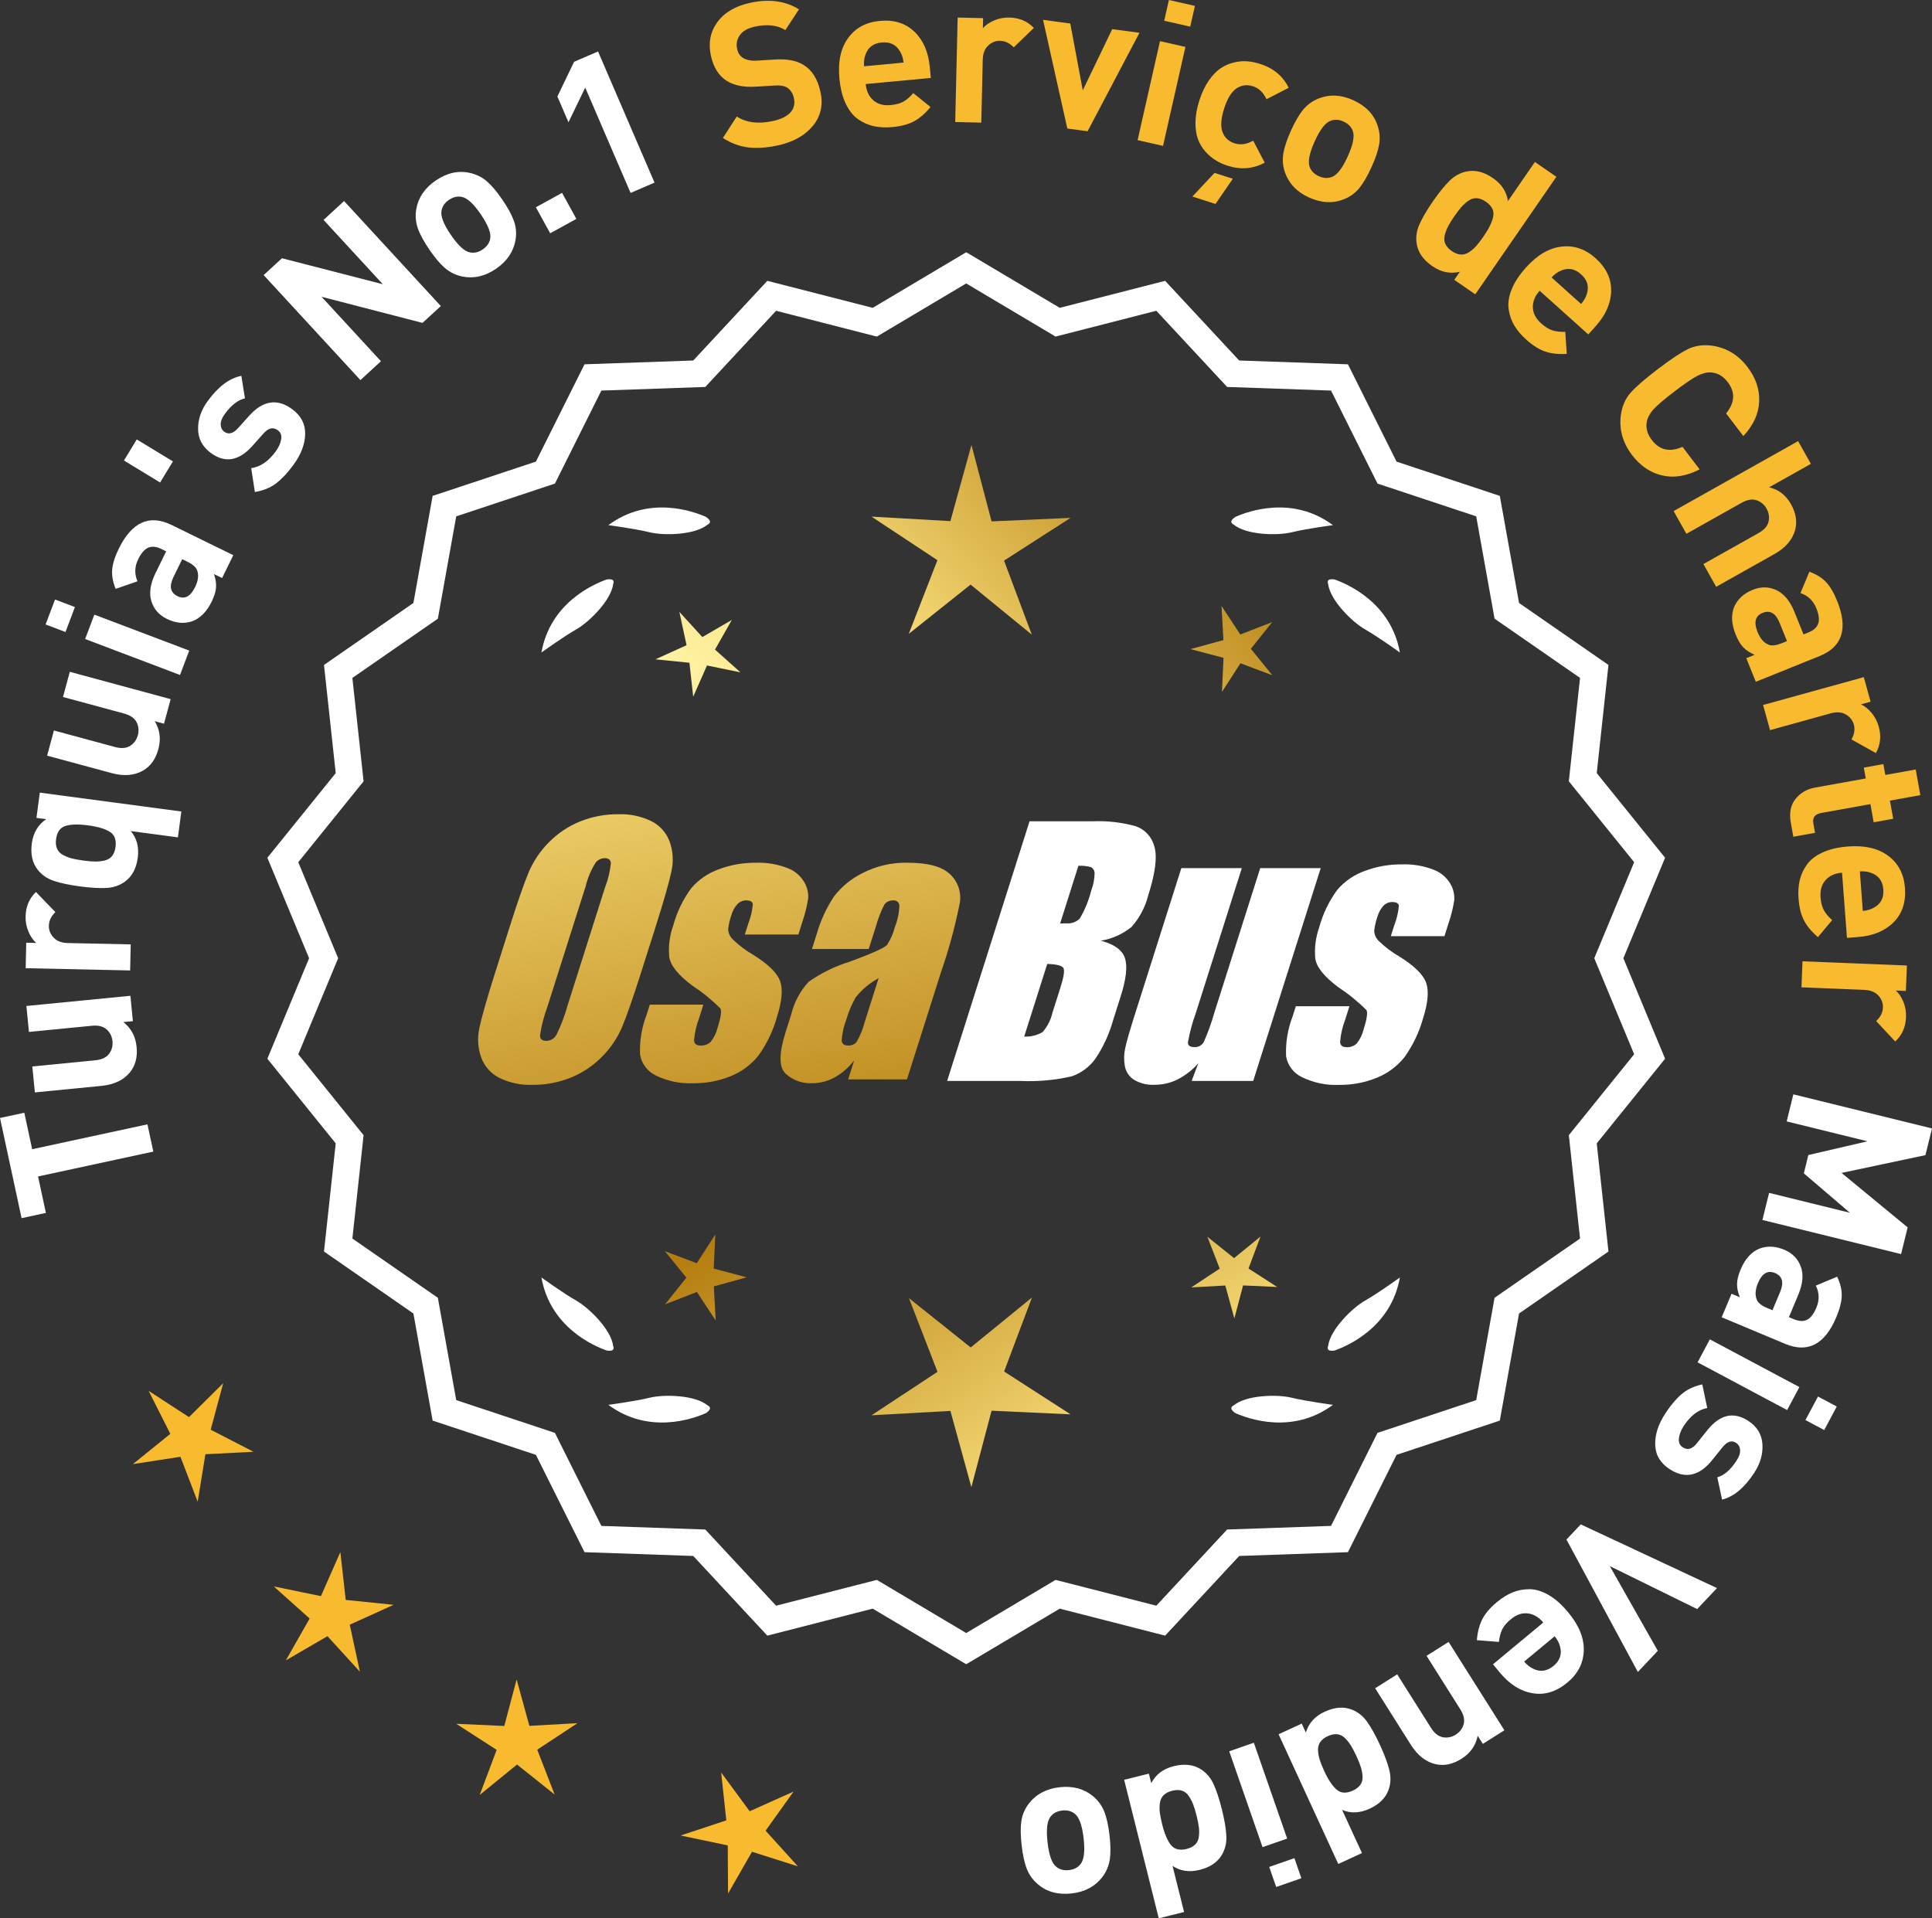 <?xml version="1.0" encoding="UTF-8"?>
<svg id="Layer_2" data-name="Layer 2" xmlns="http://www.w3.org/2000/svg" xmlns:xlink="http://www.w3.org/1999/xlink" viewBox="0 0 173.395 172.177">
  <rect x="0" y="0" width="173.395" height="172.177" fill="#333333" stroke="none"/>
  <defs>
    <style>
      .cls-1 {
        fill: url(#linear-gradient-8);
      }

      .cls-2 {
        fill: url(#linear-gradient-7);
      }

      .cls-3 {
        fill: url(#linear-gradient-5);
      }

      .cls-4 {
        fill: url(#linear-gradient-6);
      }

      .cls-5 {
        fill: url(#linear-gradient-9);
      }

      .cls-6 {
        fill: url(#linear-gradient-4);
      }

      .cls-7 {
        fill: url(#linear-gradient-3);
      }

      .cls-8 {
        fill: url(#linear-gradient-2);
      }

      .cls-9 {
        fill: url(#linear-gradient);
      }

      .cls-10 {
        fill: #f8ba2f;
      }

      .cls-11 {
        fill: #fff;
      }
    </style>
    <linearGradient id="linear-gradient" x1="113.07" y1="195.631" x2="61.645" y2="113.111" gradientUnits="userSpaceOnUse">
      <stop offset="0" stop-color="#f9df7b"/>
      <stop offset=".279" stop-color="#b57e10"/>
      <stop offset=".323" stop-color="#c89d38"/>
      <stop offset=".417" stop-color="#efda86"/>
      <stop offset=".46" stop-color="#fff3a6"/>
      <stop offset=".642" stop-color="#f9df7b"/>
      <stop offset="1" stop-color="#b57e10"/>
    </linearGradient>
    <linearGradient id="linear-gradient-2" x1="126.318" y1="187.375" x2="74.893" y2="104.856" xlink:href="#linear-gradient"/>
    <linearGradient id="linear-gradient-3" x1="147.845" y1="173.96" x2="96.42" y2="91.44" xlink:href="#linear-gradient"/>
    <linearGradient id="linear-gradient-4" x1="47.633" y1="63.581" x2="79.325" y2="234.599" gradientUnits="userSpaceOnUse">
      <stop offset="0" stop-color="#f9df7b"/>
      <stop offset=".279" stop-color="#b57e10"/>
      <stop offset=".284" stop-color="#e5c25b"/>
      <stop offset=".286" stop-color="#f9df7b"/>
      <stop offset=".46" stop-color="#fff3a6"/>
      <stop offset=".642" stop-color="#f9df7b"/>
      <stop offset="1" stop-color="#b57e10"/>
    </linearGradient>
    <linearGradient id="linear-gradient-5" x1="60.141" y1="61.263" x2="91.833" y2="232.281" xlink:href="#linear-gradient-4"/>
    <linearGradient id="linear-gradient-6" x1="72.766" y1="58.923" x2="104.458" y2="229.942" xlink:href="#linear-gradient-4"/>
    <linearGradient id="linear-gradient-7" x1="52.079" y1="112.982" x2="117.856" y2="51.989" xlink:href="#linear-gradient"/>
    <linearGradient id="linear-gradient-8" x1="29.86" y1="89.02" x2="95.637" y2="28.027" xlink:href="#linear-gradient"/>
    <linearGradient id="linear-gradient-9" x1="36.916" y1="96.629" x2="102.692" y2="35.637" xlink:href="#linear-gradient"/>
  </defs>
  <g id="Layer_1-2" data-name="Layer 1">
    <g>
      <g>
        <polygon class="cls-10" points="20.031 124.149 16.963 127.191 13.341 124.834 15.286 128.693 11.925 131.409 16.196 130.752 17.741 134.788 18.435 130.523 22.751 130.3 18.909 128.322 20.031 124.149"/>
        <polygon class="cls-10" points="31.027 143.598 30.547 139.304 28.802 143.257 24.569 142.386 27.79 145.268 25.654 149.024 29.389 146.852 32.302 150.045 31.39 145.82 35.326 144.037 31.027 143.598"/>
        <polygon class="cls-10" points="47.512 154.901 46.366 150.734 45.26 154.912 40.944 154.715 44.575 157.057 43.053 161.101 46.403 158.371 49.779 161.068 48.217 157.039 51.826 154.661 47.512 154.901"/>
        <polygon class="cls-10" points="68.709 164.308 71.227 160.796 67.284 162.565 64.722 159.085 65.187 163.382 61.085 164.743 65.315 165.63 65.342 169.951 67.492 166.202 71.61 167.511 68.709 164.308"/>
      </g>
      <g>
        <path class="cls-11" d="M86.717,149.01l-8.345-4.961-9.405,2.409-6.61-7.111-9.703-.338-4.338-8.685-9.214-3.058-1.716-9.556-7.98-5.53,1.046-9.652-6.098-7.554,3.723-8.967-3.723-8.967,6.098-7.554-1.046-9.652,7.98-5.53,1.716-9.556,9.214-3.058,4.338-8.685,9.703-.338,6.61-7.111,9.405,2.409,8.345-4.961,8.345,4.961,9.405-2.409,6.61,7.111,9.703.338,4.338,8.685,9.214,3.058,1.716,9.556,7.98,5.53-1.046,9.652,6.098,7.554-3.723,8.967,3.723,8.967-6.098,7.554,1.046,9.652-7.98,5.53-1.716,9.556-9.214,3.058-4.338,8.685-9.703.338-6.61,7.111-9.405-2.409-8.345,4.961ZM78.647,142.134l8.07,4.797,8.07-4.797,9.095,2.329,6.392-6.877,9.383-.327,4.195-8.399,8.91-2.957,1.659-9.241,7.716-5.348-1.011-9.334,5.897-7.305-3.6-8.671,3.6-8.671-5.897-7.305,1.011-9.334-7.716-5.348-1.659-9.241-8.91-2.957-4.195-8.399-9.383-.327-6.392-6.877-9.095,2.329-8.07-4.797-8.07,4.797-9.095-2.329-6.392,6.877-9.383.327-4.195,8.399-8.91,2.957-1.659,9.241-7.716,5.348,1.011,9.334-5.897,7.305,3.6,8.671-3.6,8.671,5.897,7.305-1.011,9.334,7.716,5.348,1.659,9.241,8.91,2.957,4.195,8.399,9.383.327,6.392,6.877,9.095-2.329Z"/>
        <path class="cls-11" d="M86.718,149.371l-.159-.094-8.234-4.896-9.459,2.423-6.647-7.151-9.759-.341-4.363-8.734-9.268-3.076-1.726-9.611-8.025-5.562,1.052-9.708-6.134-7.598,3.745-9.019-3.745-9.018,6.134-7.598-1.052-9.708,8.025-5.562,1.726-9.611,9.268-3.076,4.363-8.735,9.759-.34,6.647-7.151,9.459,2.423,8.394-4.99.159.094,8.233,4.896,9.459-2.423,6.647,7.151,9.759.34,4.364,8.735,9.267,3.076,1.726,9.611,8.025,5.562-1.052,9.708,6.134,7.598-3.744,9.018,3.744,9.019-6.134,7.598,1.052,9.708-8.025,5.562-1.726,9.611-9.267,3.076-4.364,8.734-9.759.341-6.647,7.151-9.459-2.423-8.393,4.989ZM78.42,143.716l.111.065,8.187,4.867,8.297-4.933,9.352,2.396,6.571-7.071.129-.004,9.519-.333,4.313-8.635.123-.04,9.038-3.001,1.706-9.5,7.934-5.499-1.04-9.597,6.063-7.512-3.701-8.915,3.701-8.914-6.063-7.512,1.04-9.597-7.934-5.499-1.706-9.5-9.161-3.041-4.313-8.636-9.647-.336-6.571-7.071-9.352,2.396-.111-.065-8.186-4.868-8.298,4.934-9.352-2.396-6.571,7.071-.129.004-9.519.332-4.312,8.636-.123.04-9.039,3.001-1.706,9.5-7.934,5.499,1.04,9.597-6.063,7.512,3.702,8.914-3.702,8.915,6.063,7.512-1.04,9.597,7.934,5.499,1.706,9.5,9.162,3.041,4.312,8.635,9.647.337,6.571,7.071,9.352-2.396ZM86.718,147.293l-8.118-4.826-9.148,2.343-6.43-6.916-9.438-.329-4.221-8.449-8.963-2.975-1.669-9.296-7.763-5.38,1.018-9.389-5.933-7.349,3.622-8.723-3.622-8.722,5.933-7.349-1.018-9.39,7.763-5.379,1.669-9.296,8.963-2.976,4.221-8.448,9.438-.329,6.43-6.917,9.148,2.344,8.118-4.826.159.094,7.958,4.732,9.148-2.344,6.43,6.917,9.438.329,4.221,8.448,8.964,2.976,1.668,9.296,7.763,5.379-1.018,9.39,5.933,7.349-3.622,8.722,3.622,8.723-5.933,7.349,1.018,9.389-7.763,5.38-1.668,9.296-8.964,2.975-4.221,8.449-9.438.329-6.43,6.916-9.148-2.343-8.117,4.826ZM78.695,141.801l.111.065,7.911,4.704,8.021-4.77,9.041,2.315,6.354-6.836.129-.004,9.198-.321,4.17-8.35.123-.04,8.735-2.899,1.648-9.185,7.671-5.317-1.006-9.277,5.862-7.263-3.579-8.619,3.579-8.618-5.862-7.263,1.006-9.278-7.671-5.316-1.648-9.185-8.858-2.94-4.17-8.349-9.327-.325-6.354-6.837-9.041,2.316-.111-.065-7.91-4.704-8.022,4.77-9.041-2.316-6.354,6.837-.129.004-9.198.321-4.17,8.349-.123.04-8.734,2.9-1.649,9.185-7.671,5.316,1.006,9.278-5.862,7.263,3.579,8.618-3.579,8.619,5.862,7.263-1.006,9.277,7.671,5.317,1.649,9.185,8.857,2.939,4.17,8.35,9.327.325,6.354,6.836,9.041-2.315Z"/>
      </g>
      <g>
        <polygon class="cls-9" points="64.056 113.861 64.196 110.8 62.535 113.375 59.668 112.296 61.603 114.671 59.691 117.065 62.548 115.958 64.234 118.516 64.064 115.457 67.018 114.644 64.056 113.861"/>
        <polygon class="cls-8" points="92.617 116.456 87.118 120.938 81.576 116.51 84.139 123.125 78.215 127.028 85.298 126.634 87.179 133.474 88.993 126.616 96.08 126.941 90.118 123.096 92.617 116.456"/>
        <polygon class="cls-7" points="112.052 113.851 113.131 110.983 110.756 112.919 108.362 111.006 109.469 113.863 106.911 115.549 109.97 115.379 110.783 118.333 111.566 115.371 114.627 115.511 112.052 113.851"/>
      </g>
      <g>
        <path class="cls-11" d="M110.726,126.135c-.114.057-.184.124-.207.201-.001.001-.002.002-.003.003.001 0.0.001 0.0.002.001-.036.131.066.291.35.488,1.179.524,5.149,1.947,8.764-.74,0,0-2.348-.308-3.726-.643-1.249-.304-4.027-.256-5.179.691Z"/>
        <path class="cls-11" d="M119.185,121.097c0.0.001-0.0.003,0,.004.001-0.0.001-0.0.002-.001.063.12.248.166.589.115,1.217-.428,5.08-2.121,5.862-6.557,0,0-1.918,1.389-3.15,2.091-1.117.637-3.103,2.579-3.29,4.059-.043.12-.049.217-.013.288Z"/>
      </g>
      <g>
        <path class="cls-11" d="M63.506,126.135c.114.057.184.124.207.201.001.001.002.002.003.003-.001 0-.001 0-.002.001.036.131-.066.291-.35.488-1.179.524-5.149,1.947-8.764-.74,0,0,2.348-.308,3.726-.643,1.249-.304,4.027-.256,5.179.691Z"/>
        <path class="cls-11" d="M55.047,121.097c-0.0.001 0.0.003,0,.004-.001-0-.001-0-.002-.001-.063.12-.248.166-.589.115-1.217-.428-5.08-2.121-5.862-6.557,0,0,1.918,1.389,3.15,2.091,1.117.637,3.103,2.579,3.29,4.059.043.12.049.217.013.288Z"/>
      </g>
      <g>
        <path class="cls-11" d="M63.506,47.088c.114-.057.184-.124.207-.201.001-.001.002-.002.003-.003-.001-0-.001-0-.002-.001.036-.131-.066-.291-.35-.488-1.179-.524-5.149-1.947-8.764.74,0,0,2.348.308,3.726.643,1.249.304,4.027.256,5.179-.691Z"/>
        <path class="cls-11" d="M55.047,52.126c-0-.001 0-.003,0-.004-.001 0-.001 0-.002.001-.063-.12-.248-.166-.589-.115-1.217.428-5.08,2.121-5.862,6.557,0,0,1.918-1.389,3.15-2.091,1.117-.637,3.103-2.579,3.29-4.059.043-.12.049-.217.013-.288Z"/>
      </g>
      <g>
        <path class="cls-11" d="M110.726,47.088c-.114-.057-.184-.124-.207-.201-.001-.001-.002-.002-.003-.003.001-0.0.001-0.0.002-.001-.036-.131.066-.291.35-.488,1.179-.524,5.149-1.947,8.764.74,0,0-2.348.308-3.726.643-1.249.304-4.027.256-5.179-.691Z"/>
        <path class="cls-11" d="M119.185,52.126c0-.001-0-.003,0-.004.001 0.0.001 0.0.002.001.063-.12.248-.166.589-.115,1.217.428,5.08,2.121,5.862,6.557,0,0-1.918-1.389-3.15-2.091-1.117-.637-3.103-2.579-3.29-4.059-.043-.12-.049-.217-.013-.288Z"/>
      </g>
      <g id="Group_4" data-name="Group 4">
        <g id="Group_1" data-name="Group 1">
          <path id="Path_1" data-name="Path 1" class="cls-6" d="M57.559,87.218c-.743,2.341-1.321,3.999-1.734,4.975-.429.998-1.045,1.904-1.814,2.67-.793.803-1.741,1.435-2.787,1.858-1.09.438-2.256.658-3.431.648-1.017.039-2.027-.171-2.945-.611-.769-.376-1.363-1.035-1.657-1.839-.308-.854-.365-1.778-.165-2.663.198-.958.677-2.638,1.438-5.039l1.265-3.987c.743-2.341,1.321-3.999,1.734-4.975.429-.998,1.045-1.904,1.814-2.67.793-.803,1.741-1.435,2.787-1.858,1.091-.437,2.256-.656,3.431-.646,1.017-.039,2.027.171,2.945.611.768.377,1.362,1.036,1.657,1.84.308.854.365,1.778.165,2.663-.198.958-.677,2.637-1.438,5.037l-1.266,3.986ZM54.333,79.56c.255-.669.42-1.369.49-2.082-.014-.303-.197-.454-.548-.454-.305.003-.593.136-.794.366-.426.665-.737,1.397-.922,2.166l-3.456,10.883c-.3.811-.515,1.65-.64,2.506,0,.319.194.476.565.476.383-.001.734-.212.915-.548.408-.836.739-1.708.988-2.604l3.398-10.71.003.003Z"/>
          <path id="Path_2" data-name="Path 2" class="cls-3" d="M71.656,83.876h-4.81l.329-1.035c.208-.538.339-1.102.391-1.676-.018-.234-.216-.351-.592-.351-.295-.003-.578.115-.785.325-.254.277-.438.611-.538.973-.15.416-.25.849-.298,1.289.015.339.158.661.399.9.569.552,1.206,1.031,1.894,1.425,1.317.827,2.106,1.604,2.367,2.33.259.728.172,1.789-.271,3.182-.35,1.263-.919,2.454-1.683,3.518-.654.81-1.504,1.439-2.469,1.829-1.077.439-2.23.656-3.393.64-1.148.051-2.29-.186-3.322-.691-.755-.353-1.289-1.052-1.43-1.873-.055-1.217.143-2.433.582-3.57l.293-.922h4.808l-.384,1.21c-.246.642-.398,1.316-.454,2.001.022.307.216.461.574.461.33.02.655-.092.903-.311.308-.381.527-.826.64-1.302.289-.911.373-1.482.251-1.712-.764-.766-1.605-1.451-2.509-2.045-1.291-.958-1.987-1.829-2.088-2.612-.083-.943.039-1.893.359-2.784.329-1.218.883-2.363,1.634-3.376.659-.761,1.503-1.338,2.45-1.676,1.062-.401,2.19-.6,3.325-.589.978-.037,1.953.127,2.864.483.631.24,1.16.689,1.498,1.273.258.444.376.955.34,1.467-.114.719-.291,1.427-.53,2.114l-.348,1.111v-.008Z"/>
          <path id="Path_3" data-name="Path 3" class="cls-4" d="M77.967,85.176h-5.095l.406-1.28c.343-1.213.869-2.366,1.559-3.42.686-.899,1.573-1.626,2.59-2.122,1.245-.636,2.629-.953,4.027-.922,1.836,0,3.11.347,3.822,1.042.696.657,1.021,1.616.867,2.561-.422,2.122-.99,4.212-1.701,6.255l-3.043,9.588h-5.279l.542-1.701c-.481.626-1.083,1.149-1.771,1.536-.626.339-1.326.515-2.038.512-.862.033-1.703-.275-2.341-.856-.611-.57-.611-1.82,0-3.75l.498-1.571c.264-1.09.8-2.096,1.558-2.923,1.131-.798,2.383-1.411,3.707-1.814,2.019-.75,3.134-1.252,3.343-1.508.313-.488.546-1.023.691-1.584.247-.621.386-1.28.41-1.948-.017-.269-.248-.473-.517-.457-.011.001-.021.002-.032.003-.317-.024-.622.121-.805.381-.322.631-.577,1.295-.761,1.979l-.638,1.997ZM78.857,87.794c-.793.427-1.493,1.009-2.056,1.712-.356.627-.637,1.293-.838,1.986-.24.612-.383,1.257-.424,1.913.033.285.223.432.582.432.297.022.586-.104.772-.337.316-.559.557-1.156.717-1.778l1.247-3.928Z"/>
        </g>
        <g id="Group_3" data-name="Group 3">
          <path id="Path_7" data-name="Path 7" class="cls-11" d="M92.394,73.714h5.641c1.319-.059,2.639.092,3.91.446.817.29,1.437.967,1.654,1.807.278.907.098,2.367-.542,4.379-.264,1.057-.78,2.035-1.503,2.849-.794.644-1.742,1.07-2.751,1.236,1.207.319,1.928.841,2.162,1.576s.11,1.862-.373,3.376l-.684,2.162c-.345,1.246-.89,2.429-1.613,3.501-.526.72-1.258,1.262-2.1,1.554-1.523.352-3.088.492-4.649.417h-6.541l7.396-23.304h-.007ZM93.992,86.512l-2.073,6.522c.579.032,1.154-.108,1.654-.402.44-.507.747-1.115.893-1.771l.691-2.173c.318-.999.411-1.603.278-1.814-.132-.212-.611-.329-1.445-.359l.003-.004ZM96.787,77.704l-1.642,5.183c.245-.011.435-.014.57-.014.446.042.887-.119,1.2-.44.459-.785.804-1.631,1.024-2.513.188-.49.289-1.008.3-1.532.004-.229-.116-.442-.314-.556-.368-.102-.75-.144-1.131-.126l-.007-.002Z"/>
          <path id="Path_8" data-name="Path 8" class="cls-11" d="M118.534,77.918l-6.061,19.1h-5.523l.596-1.588c-.519.596-1.147,1.088-1.851,1.449-.638.318-1.342.484-2.056.483-.66.041-1.318-.12-1.885-.461-.422-.281-.712-.723-.801-1.222-.094-.527-.084-1.068.03-1.591.114-.552.428-1.65.951-3.288l4.09-12.884h5.428l-4.126,12.997c-.313.861-.551,1.747-.713,2.648,0,.278.183.417.56.417.344.031.676-.137.856-.432.396-.901.729-1.829.995-2.776l4.079-12.854h5.428l.003.003Z"/>
          <path id="Path_9" data-name="Path 9" class="cls-11" d="M129.635,84.023h-4.81l.329-1.035c.208-.538.339-1.102.391-1.676-.018-.234-.216-.351-.592-.351-.295-.003-.578.115-.784.325-.254.277-.438.611-.538.973-.15.416-.249.848-.297,1.287.015.339.158.661.399.9.569.553,1.205,1.032,1.893,1.426,1.317.827,2.106,1.604,2.367,2.33.259.728.172,1.789-.271,3.182-.35,1.263-.919,2.454-1.683,3.518-.654.809-1.504,1.439-2.469,1.829-1.077.439-2.23.656-3.393.64-1.148.051-2.29-.186-3.322-.691-.755-.353-1.289-1.052-1.43-1.873-.055-1.217.143-2.433.582-3.57l.293-.922h4.81l-.384,1.211c-.246.642-.398,1.316-.454,2.001.022.307.216.461.574.461.33.02.655-.092.903-.311.308-.381.527-.826.64-1.302.289-.911.373-1.482.251-1.712-.764-.766-1.605-1.451-2.509-2.045-1.291-.958-1.987-1.829-2.088-2.612-.083-.943.039-1.893.359-2.784.329-1.218.883-2.363,1.634-3.376.659-.761,1.503-1.338,2.45-1.676,1.062-.401,2.19-.6,3.325-.589.978-.037,1.953.127,2.864.483.632.239,1.163.689,1.503,1.273.258.444.376.955.34,1.467-.114.719-.291,1.427-.53,2.114l-.351,1.108-.004-.005Z"/>
        </g>
      </g>
      <g>
        <path class="cls-11" d="M2.181,99.872l.706,3.273,10.347-2.232.527,2.446-10.346,2.231.705,3.272-2.182.471-1.938-8.991,2.181-.471Z"/>
        <path class="cls-11" d="M11.703,89.377l.223,2.275-.859.084c.705.546,1.103,1.291,1.194,2.234.091.92-.112,1.682-.608,2.284-.57.695-1.423,1.098-2.559,1.209l-5.965.584-.228-2.329,5.643-.552c.585-.058,1-.252,1.246-.584.245-.331.346-.705.306-1.124-.043-.43-.216-.783-.521-1.062-.305-.277-.75-.388-1.335-.33l-5.643.552-.228-2.328,9.333-.914Z"/>
        <path class="cls-11" d="M3.227,80.061l1.743,1.802c-.38.363-.574.773-.585,1.229-.009.396.135.75.428,1.062s.716.475,1.268.486l5.65.122-.05,2.339-9.376-.202.05-2.285.899.02c-.283-.246-.517-.584-.698-1.015-.184-.43-.27-.885-.259-1.365.019-.887.329-1.618.93-2.193Z"/>
        <path class="cls-11" d="M16.276,72.836l-.31,2.32-4.228-.564c.543.642.752,1.438.626,2.39-.129.963-.509,1.676-1.14,2.136-.47.35-1.022.542-1.656.578-.635.036-1.435-.01-2.397-.139-.951-.127-1.729-.291-2.33-.492-.604-.201-1.086-.532-1.449-.992-.486-.61-.666-1.402-.536-2.378.128-.952.557-1.675,1.288-2.171l-.873-.117.303-2.266,12.702,1.695ZM7.903,74.079c-.868-.115-1.543-.1-2.022.048-.48.148-.763.543-.848,1.186-.045.333-.017.618.085.856.103.237.276.424.525.56.248.136.509.24.783.313.275.073.627.139,1.055.195.428.058.784.087,1.069.089.283.001.566-.03.848-.096s.502-.199.662-.402c.159-.202.262-.471.307-.804.087-.643-.083-1.098-.507-1.366-.425-.268-1.076-.461-1.957-.579Z"/>
        <path class="cls-11" d="M15.317,62.749l-.597,2.206-.834-.226c.466.761.574,1.598.326,2.513-.241.893-.7,1.532-1.378,1.921-.779.448-1.72.522-2.82.225l-5.785-1.566.61-2.259,5.474,1.482c.567.153,1.024.118,1.371-.104.346-.224.574-.538.685-.943.112-.417.076-.81-.11-1.177s-.563-.628-1.132-.781l-5.473-1.482.611-2.259,9.052,2.451Z"/>
        <path class="cls-11" d="M6.724,54.486l-.847,2.238-1.785-.676.848-2.238,1.784.676ZM16.985,58.393l-.829,2.188-8.516-3.227.828-2.188,8.517,3.227Z"/>
        <path class="cls-11" d="M20.938,49.827l-1.005,2.054-.729-.356c.149.434.211.834.185,1.202-.027.367-.156.789-.388,1.263-.46.938-1.059,1.533-1.798,1.786-.711.226-1.455.149-2.231-.23-.711-.349-1.175-.883-1.39-1.604-.216-.719-.091-1.554.373-2.502l.958-1.956-.421-.206c-.462-.227-.859-.268-1.192-.123-.331.146-.631.492-.9,1.042-.322.657-.344,1.315-.063,1.974l-1.959.684c-.253-.631-.355-1.212-.309-1.744.047-.531.244-1.153.592-1.864,1.172-2.393,2.749-3.104,4.732-2.133l5.545,2.715ZM16.806,50.409l-.453-.222-.783,1.601c-.406.83-.286,1.403.359,1.72.637.312,1.163.041,1.579-.81.27-.55.338-1.031.206-1.443-.077-.305-.38-.587-.908-.846Z"/>
        <path class="cls-11" d="M15.519,41.413l-1.15,1.892-3.244-1.973,1.149-1.892,3.245,1.973Z"/>
        <path class="cls-11" d="M26.215,36.719c.804.59,1.195,1.339,1.175,2.248-.021.908-.374,1.832-1.063,2.77-.511.697-1.025,1.243-1.539,1.64-.515.396-1.152.657-1.914.782l-.328-2.139c.815-.116,1.546-.614,2.192-1.494.271-.368.437-.73.497-1.088.062-.356-.039-.631-.3-.822-.416-.306-.844-.21-1.283.286l-1.011,1.133c-1.21,1.345-2.449,1.552-3.717.621-.754-.555-1.136-1.271-1.146-2.149-.01-.878.282-1.723.88-2.535.944-1.287,1.946-2.032,3.005-2.237l.323,2.023c-.615.129-1.215.59-1.797,1.383-.264.358-.39.678-.381.96.008.281.114.497.317.646.377.276.787.176,1.229-.305l.989-1.104c1.246-1.393,2.537-1.599,3.871-.619Z"/>
        <path class="cls-11" d="M39.562,27.47l-1.641,1.512-9.062-2.346,5.33,5.785-1.841,1.695-8.685-9.425,1.643-1.513,9.05,2.332-5.316-5.771,1.839-1.695,8.684,9.426Z"/>
        <path class="cls-11" d="M45.083,17.918c.509.743.857,1.388,1.048,1.934.19.545.236,1.106.137,1.684-.182,1.054-.769,1.919-1.76,2.595-.981.67-1.996.897-3.043.683-.581-.127-1.09-.379-1.529-.755-.438-.376-.907-.931-1.407-1.665-.501-.733-.846-1.37-1.032-1.91-.187-.541-.234-1.104-.142-1.691.182-1.054.764-1.915,1.744-2.585,1.012-.69,2.031-.921,3.059-.692.581.127,1.089.376,1.523.747.436.372.902.924,1.402,1.657ZM43.152,19.237c-.657-.962-1.23-1.484-1.726-1.569-.384-.072-.763.021-1.141.277-.367.251-.586.567-.658.951-.101.49.177,1.216.833,2.178.662.971,1.24,1.499,1.734,1.583.384.073.758-.016,1.125-.267.377-.257.602-.577.674-.961.101-.49-.181-1.221-.842-2.192Z"/>
        <path class="cls-11" d="M51.728,19.645l-2.35,1.292-1.285-2.335,2.352-1.292,1.283,2.335Z"/>
        <path class="cls-11" d="M58.743,16.391l-2.149.925-4.071-9.456-1.502,3.115-.996-2.314,1.5-3.115,2.149-.926,5.069,11.771Z"/>
        <path class="cls-10" d="M73.637,8.248c.255,1.186.021,2.209-.7,3.07-.724.861-1.766,1.439-3.126,1.732-.997.215-1.886.275-2.669.18-.78-.096-1.535-.377-2.263-.847l1.242-1.925c.855.552,1.935.688,3.237.406.727-.156,1.252-.411,1.574-.764.324-.352.431-.779.322-1.284-.094-.434-.298-.752-.611-.954-.269-.164-.675-.224-1.217-.18l-1.546.094c-1.088.075-1.972-.097-2.652-.515-.724-.457-1.2-1.214-1.429-2.27-.244-1.138-.049-2.141.586-3.008s1.621-1.445,2.959-1.734c1.689-.364,3.143-.168,4.361.588l-1.218,1.864c-.71-.448-1.629-.551-2.754-.308-.623.134-1.065.386-1.329.756s-.347.784-.248,1.241c.08.376.263.649.545.821.322.188.738.265,1.246.229l1.546-.094c1.1-.077,1.968.079,2.604.47.775.459,1.287,1.269,1.538,2.43Z"/>
        <path class="cls-10" d="M83.539,6.997l-5.843.546c.057.621.283,1.106.678,1.455s.915.493,1.559.433c.479-.044.863-.149,1.156-.315.29-.166.584-.419.877-.76l1.545,1.247c-.454.562-.936.982-1.445,1.266-.511.282-1.166.461-1.966.536-.598.056-1.145.031-1.644-.072-.496-.104-.972-.31-1.422-.618-.451-.307-.825-.772-1.125-1.396-.299-.622-.491-1.388-.576-2.296-.139-1.493.122-2.696.783-3.607.662-.912,1.609-1.425,2.84-1.54,1.278-.119,2.314.203,3.109.966.794.764,1.255,1.82,1.382,3.171l.092.985ZM81.095,5.616c-.049-.405-.152-.732-.309-.983-.347-.618-.897-.893-1.649-.822-.753.07-1.242.441-1.469,1.113-.107.275-.146.617-.122,1.024l3.549-.332Z"/>
        <path class="cls-10" d="M92.787,2.509l-1.806,1.74c-.364-.38-.773-.576-1.229-.587-.396-.009-.751.134-1.063.426-.312.293-.475.715-.488,1.268l-.131,5.65-2.34-.055.218-9.375,2.285.053-.021.9c.248-.283.586-.516,1.016-.697.431-.182.886-.268,1.365-.256.889.02,1.618.331,2.194.933Z"/>
        <path class="cls-10" d="M102.266,2.944l-4.656,8.837-1.819-.244-2.178-9.755,2.445.328,1.119,5.999,2.645-5.493,2.444.328Z"/>
        <path class="cls-10" d="M104.38,13.095l-2.282-.517,2.011-8.884,2.282.517-2.011,8.884ZM106.821,2.39l-2.335-.528.422-1.861,2.336.528-.423,1.861Z"/>
        <path class="cls-10" d="M110.645,16.044l-1.556,2.262-2.074-.664,1.985-2.124,1.645.526ZM113.508,14.598c-1.037.563-2.149.654-3.339.274-.377-.121-.729-.281-1.056-.48-.327-.198-.636-.462-.929-.788-.292-.327-.517-.701-.671-1.122-.155-.421-.229-.93-.22-1.526.008-.596.123-1.242.347-1.939.223-.697.504-1.29.844-1.78.339-.489.694-.858,1.062-1.105.369-.247.768-.422,1.197-.524.43-.102.835-.136,1.214-.103.381.034.759.11,1.136.231,1.2.384,2.056,1.099,2.565,2.144l-1.992,1.026c-.284-.607-.689-.996-1.215-1.164s-1.011-.109-1.455.177c-.463.306-.839.909-1.128,1.812-.293.914-.34,1.63-.14,2.147.195.491.557.82,1.083.989.524.168,1.079.088,1.664-.242l1.031,1.974Z"/>
        <path class="cls-10" d="M123.096,14.988c-.37.82-.74,1.453-1.105,1.9-.366.446-.821.777-1.366.992-.995.394-2.039.343-3.132-.15-1.083-.489-1.806-1.237-2.167-2.243-.194-.562-.244-1.128-.151-1.698s.322-1.26.688-2.069.73-1.435,1.095-1.876c.363-.44.821-.774,1.37-1,.994-.394,2.032-.346,3.115.143,1.115.504,1.843,1.255,2.183,2.251.194.562.247,1.125.156,1.689-.091.565-.319,1.252-.685,2.062ZM120.964,14.024c.479-1.061.626-1.823.44-2.289-.139-.365-.414-.642-.83-.829-.404-.184-.789-.205-1.154-.067-.472.169-.946.784-1.426,1.845-.484,1.071-.634,1.84-.448,2.306.137.365.408.639.812.821.416.188.807.213,1.171.075.472-.169.949-.789,1.435-1.861Z"/>
        <path class="cls-10" d="M132.403,26.415l-1.882-1.298.501-.727c-.858.209-1.684.041-2.474-.504-.811-.56-1.276-1.224-1.4-1.995-.098-.577-.019-1.157.237-1.738.256-.582.66-1.272,1.211-2.073.546-.79,1.046-1.407,1.498-1.853.453-.445.968-.726,1.541-.839.765-.158,1.548.039,2.349.592.79.545,1.239,1.234,1.35,2.068l2.422-3.511,1.927,1.329-7.279,10.548ZM133.146,21.219c.497-.721.789-1.328.875-1.822.087-.495-.138-.927-.67-1.295-.277-.19-.544-.295-.802-.312-.257-.018-.504.054-.737.213-.234.159-.446.346-.636.557-.189.212-.406.495-.652.851-.245.356-.434.66-.562.912-.132.253-.231.52-.302.8-.068.279-.05.537.058.772.108.234.3.447.577.638.275.191.543.295.801.312s.507-.052.745-.207c.239-.156.457-.345.652-.566.197-.222.416-.506.653-.852Z"/>
        <path class="cls-10" d="M142.546,30.015l-4.366-3.92c-.417.465-.619.96-.608,1.486.012.526.258,1.006.741,1.438.357.32.694.532,1.016.634.319.102.704.145,1.154.129l.132,1.981c-.72.047-1.356-.021-1.91-.203s-1.131-.543-1.728-1.079c-.447-.401-.801-.819-1.062-1.256-.262-.437-.434-.924-.514-1.464-.08-.539.008-1.131.262-1.772.254-.644.686-1.304,1.295-1.982,1.001-1.116,2.062-1.741,3.182-1.873,1.118-.133,2.138.214,3.058,1.039.955.857,1.422,1.837,1.401,2.938-.021,1.103-.485,2.157-1.39,3.167l-.663.736ZM141.902,27.283c.263-.312.435-.609.513-.895.219-.675.046-1.264-.517-1.769-.562-.506-1.167-.613-1.814-.323-.275.108-.553.311-.834.605l2.652,2.381Z"/>
        <path class="cls-10" d="M152.54,42.126c-1.179.61-2.299.793-3.361.546s-1.965-.857-2.706-1.831c-.828-1.089-1.165-2.273-1.008-3.554.112-.824.404-1.504.879-2.038.476-.535,1.29-1.242,2.446-2.122,1.155-.879,2.055-1.477,2.696-1.792.643-.315,1.375-.417,2.199-.306,1.275.19,2.328.83,3.157,1.918.741.975,1.089,2.006,1.044,3.096-.046,1.09-.519,2.122-1.422,3.096l-1.548-2.033c.79-.964.84-1.899.149-2.807-.414-.544-.914-.834-1.5-.871-.366-.023-.764.072-1.195.288-.432.215-1.12.683-2.065,1.402s-1.579,1.259-1.901,1.617c-.324.359-.521.718-.596,1.075-.122.574.025,1.134.44,1.678.697.917,1.615,1.123,2.755.618l1.536,2.02Z"/>
        <path class="cls-10" d="M154.025,52.666l-1.146-2.041,4.942-2.777c.513-.288.814-.633.905-1.035.09-.401.032-.786-.173-1.152-.212-.376-.513-.63-.903-.762s-.841-.054-1.354.234l-4.943,2.778-1.147-2.04,11.173-6.279,1.146,2.04-3.75,2.107c.853.195,1.509.701,1.968,1.517.451.806.573,1.585.362,2.336-.243.866-.861,1.579-1.855,2.137l-5.226,2.938Z"/>
        <path class="cls-10" d="M157.581,61.192l-.854-2.12.75-.303c-.421-.18-.76-.401-1.016-.667s-.482-.644-.68-1.133c-.392-.968-.434-1.812-.128-2.53.308-.681.862-1.182,1.663-1.506.735-.296,1.441-.283,2.121.038.679.321,1.217.972,1.611,1.95l.815,2.02.434-.175c.479-.192.774-.461.888-.805.114-.343.058-.799-.172-1.366-.274-.68-.748-1.135-1.424-1.366l.8-1.915c.638.234,1.139.547,1.504.938.362.39.694.952.99,1.687.996,2.471.471,4.119-1.577,4.945l-5.726,2.309ZM159.911,57.73l.468-.189-.667-1.652c-.346-.857-.853-1.15-1.521-.881-.656.265-.808.836-.453,1.716.229.567.541.939.937,1.117.277.146.69.109,1.236-.11Z"/>
        <path class="cls-10" d="M168.357,67.592l-2.187-1.225c.259-.458.328-.906.205-1.346-.104-.382-.343-.68-.714-.896-.37-.215-.822-.248-1.354-.102l-5.448,1.507-.624-2.255,9.039-2.5.61,2.203-.867.239c.342.154.661.412.959.771.299.359.513.771.64,1.233.237.855.15,1.646-.26,2.368Z"/>
        <path class="cls-10" d="M160.95,75.1l-.227-1.258c-.157-.874-.017-1.585.421-2.133.438-.549,1.018-.887,1.738-1.018l4.57-.822-.176-.974,1.755-.315.174.974,2.729-.49.414,2.303-2.729.491.294,1.63-1.754.315-.292-1.63-4.43.797c-.556.1-.786.415-.689.947l.149.832-1.948.351Z"/>
        <path class="cls-10" d="M165.764,84.179l-.444-5.851c-.623.047-1.112.265-1.467.652-.355.389-.509.905-.46,1.552.036.479.135.865.296,1.16.16.295.409.591.744.891l-1.273,1.523c-.553-.464-.966-.953-1.24-1.468s-.441-1.173-.502-1.975c-.046-.598-.012-1.146.101-1.641.113-.496.327-.967.643-1.412s.786-.812,1.413-1.101c.629-.288,1.397-.467,2.308-.536,1.496-.113,2.692.168,3.593.847.901.677,1.397,1.632,1.491,2.865.097,1.28-.243,2.311-1.02,3.092-.778.781-1.843,1.224-3.194,1.325l-.987.075ZM167.186,81.761c.407-.043.735-.141.989-.292.625-.336.908-.881.851-1.635-.057-.754-.42-1.25-1.087-1.488-.273-.112-.614-.158-1.021-.139l.269,3.554Z"/>
        <path class="cls-10" d="M170.094,93.479l-1.71-1.835c.387-.356.59-.763.608-1.218.015-.396-.121-.753-.408-1.07-.288-.317-.707-.488-1.258-.51l-5.647-.229.093-2.337,9.371.377-.093,2.284-.898-.036c.278.251.505.594.68,1.027.174.433.252.89.232,1.369-.035.888-.36,1.613-.97,2.177Z"/>
        <path class="cls-11" d="M158.175,109.495l.6-2.43,7.253,1.785-4.135-3.539.404-1.643,5.309-1.233-7.254-1.785.599-2.43,12.444,3.062-.59,2.395-7.528,1.596,5.933,4.889-.59,2.396-12.444-3.062Z"/>
        <path class="cls-11" d="M154.521,118.227l.884-2.108.746.313c-.174-.424-.258-.82-.252-1.189.004-.369.108-.797.312-1.284.403-.963.966-1.593,1.688-1.888.697-.268,1.444-.234,2.242.1.729.306,1.223.812,1.481,1.518.257.706.181,1.547-.227,2.521l-.842,2.009.433.181c.475.2.874.218,1.197.053.322-.164.602-.528.838-1.093.282-.675.267-1.333-.052-1.973l1.915-.799c.289.615.425,1.189.41,1.724-.016.533-.176,1.166-.482,1.896-1.028,2.457-2.562,3.26-4.598,2.407l-5.695-2.386ZM158.613,117.403l.465.195.688-1.645c.357-.852.204-1.417-.461-1.695-.652-.273-1.162.027-1.529.901-.236.564-.275,1.049-.12,1.452.096.301.414.564.957.791Z"/>
        <path class="cls-11" d="M152.356,122.275l1.1-2.064,8.038,4.283-1.101,2.064-8.037-4.283ZM162.037,127.455l1.126-2.112,1.684.897-1.126,2.112-1.684-.897Z"/>
        <path class="cls-11" d="M149.849,131.863c-.834-.545-1.267-1.271-1.296-2.18-.03-.908.272-1.85.91-2.824.472-.724.955-1.297,1.447-1.721s1.115-.72,1.868-.886l.444,2.117c-.808.161-1.51.698-2.107,1.612-.248.382-.394.752-.436,1.112-.042.359.073.628.344.806.432.282.854.163,1.265-.356l.948-1.187c1.135-1.409,2.36-1.684,3.677-.823.783.512,1.204,1.206,1.262,2.083.059.876-.188,1.736-.739,2.58-.873,1.336-1.833,2.136-2.879,2.398l-.432-2.004c.606-.162,1.18-.654,1.718-1.479.242-.371.353-.698.328-.979-.024-.281-.142-.491-.354-.629-.391-.256-.794-.132-1.208.371l-.929,1.157c-1.168,1.458-2.445,1.735-3.832.829Z"/>
        <path class="cls-11" d="M146.995,150.063l-6.407-11.885,1.283-1.361,12.225,5.718-1.777,1.885-7.842-3.858,4.31,7.604-1.791,1.898Z"/>
        <path class="cls-11" d="M133.995,149.376l4.513-3.75c-.399-.479-.859-.753-1.382-.817-.522-.065-1.032.108-1.53.523-.369.306-.628.61-.774.912-.147.302-.246.676-.296,1.123l-1.98-.157c.059-.719.218-1.339.479-1.86.261-.521.701-1.039,1.319-1.553.461-.383.928-.673,1.396-.868.47-.195.978-.293,1.522-.294.546,0,1.118.172,1.717.517s1.189.868,1.771,1.57c.959,1.153,1.423,2.293,1.392,3.419-.032,1.127-.523,2.085-1.474,2.875-.987.82-2.024,1.14-3.111.958-1.087-.181-2.063-.793-2.93-1.836l-.633-.762ZM136.79,149.136c.27.306.541.519.811.638.636.314,1.244.229,1.826-.254.581-.482.775-1.065.583-1.748-.067-.287-.227-.592-.479-.913l-2.741,2.277Z"/>
        <path class="cls-11" d="M123.419,151.527l1.979-1.249,3.026,4.795c.313.497.674.78,1.08.851s.786-.007,1.142-.23c.365-.231.604-.545.715-.941.111-.396.011-.844-.304-1.341l-3.025-4.795,1.978-1.249,5.007,7.93-1.934,1.221-.462-.73c-.171.875-.657,1.564-1.459,2.07-.781.494-1.553.654-2.314.482-.877-.199-1.62-.779-2.228-1.744l-3.201-5.068Z"/>
        <path class="cls-11" d="M114.752,155.655l2.077-.956.369.801c.259-.845.822-1.469,1.694-1.869.896-.412,1.704-.475,2.431-.188.546.211,1.005.574,1.374,1.092.37.517.759,1.216,1.164,2.1.401.871.679,1.616.83,2.233.152.616.131,1.201-.063,1.753-.256.738-.824,1.311-1.708,1.717-.872.401-1.693.437-2.468.105l1.783,3.876-2.126.978-5.357-11.642ZM118.843,158.944c.365.796.74,1.356,1.121,1.684.382.326.865.354,1.455.083.305-.141.53-.316.678-.529.146-.213.21-.461.192-.743s-.068-.56-.154-.831c-.084-.271-.218-.603-.398-.995s-.346-.709-.497-.95c-.15-.241-.329-.463-.533-.665-.206-.203-.438-.318-.695-.345-.255-.027-.536.029-.843.17-.305.141-.53.316-.677.529s-.213.462-.201.747c.012.284.063.568.153.851s.224.613.399.995Z"/>
        <path class="cls-11" d="M110.32,157.184l2.21-.769,2.992,8.603-2.21.769-2.992-8.603ZM113.91,167.561l2.261-.786.626,1.802-2.261.786-.626-1.802Z"/>
        <path class="cls-11" d="M100.891,159.743l2.219-.554.213.855c.411-.783,1.081-1.291,2.014-1.523.954-.238,1.762-.15,2.423.267.496.308.88.751,1.147,1.327.267.576.519,1.336.755,2.279.232.931.367,1.714.401,2.349.035.634-.096,1.204-.389,1.711-.388.678-1.052,1.135-1.996,1.37-.93.233-1.746.115-2.443-.354l1.034,4.139-2.271.567-3.107-12.434ZM104.3,163.734c.213.849.477,1.47.79,1.861.314.392.787.509,1.414.352.326-.081.582-.213.765-.395.184-.183.293-.414.326-.694.037-.281.037-.562.004-.845-.034-.282-.104-.633-.208-1.053-.104-.419-.208-.761-.312-1.025-.103-.266-.236-.517-.4-.754-.164-.236-.37-.393-.618-.467-.247-.074-.533-.07-.859.011-.326.082-.581.214-.765.396-.183.182-.296.414-.336.696s-.043.57-.007.864.104.645.207,1.053Z"/>
        <path class="cls-11" d="M91.692,165.633c-.103-.895-.11-1.627-.024-2.199.087-.57.309-1.088.667-1.552.651-.847,1.574-1.338,2.767-1.474,1.18-.135,2.184.138,3.01.816.453.384.786.844.999,1.381.212.538.368,1.248.469,2.13.102.882.108,1.606.021,2.172-.087.565-.309,1.086-.665,1.562-.652.847-1.568,1.338-2.749,1.472-1.216.138-2.226-.134-3.028-.815-.453-.383-.786-.841-.997-1.372-.212-.531-.368-1.238-.468-2.12ZM94.017,165.368c.133,1.156.396,1.888.794,2.192.305.243.684.339,1.137.287.441-.05.783-.228,1.026-.533.318-.387.412-1.158.28-2.314-.133-1.169-.397-1.905-.795-2.21-.305-.243-.679-.34-1.12-.29-.453.052-.801.23-1.043.536-.319.386-.412,1.163-.279,2.332Z"/>
      </g>
      <g>
        <polygon class="cls-2" points="112.261 58.234 114.174 55.84 111.317 56.947 109.631 54.388 109.801 57.448 106.847 58.26 109.809 59.044 109.669 62.105 111.329 59.53 114.197 60.609 112.261 58.234"/>
        <polygon class="cls-1" points="65.685 55.638 63.036 57.179 60.971 54.915 61.618 57.91 58.827 59.175 61.875 59.485 62.215 62.531 63.453 59.728 66.454 60.345 64.17 58.302 65.685 55.638"/>
        <polygon class="cls-5" points="88.993 46.795 87.188 39.934 85.297 46.772 78.215 46.368 84.133 50.279 81.56 56.89 87.109 52.47 92.602 56.96 90.113 50.317 96.08 46.481 88.993 46.795"/>
      </g>
    </g>
  </g>
</svg>
